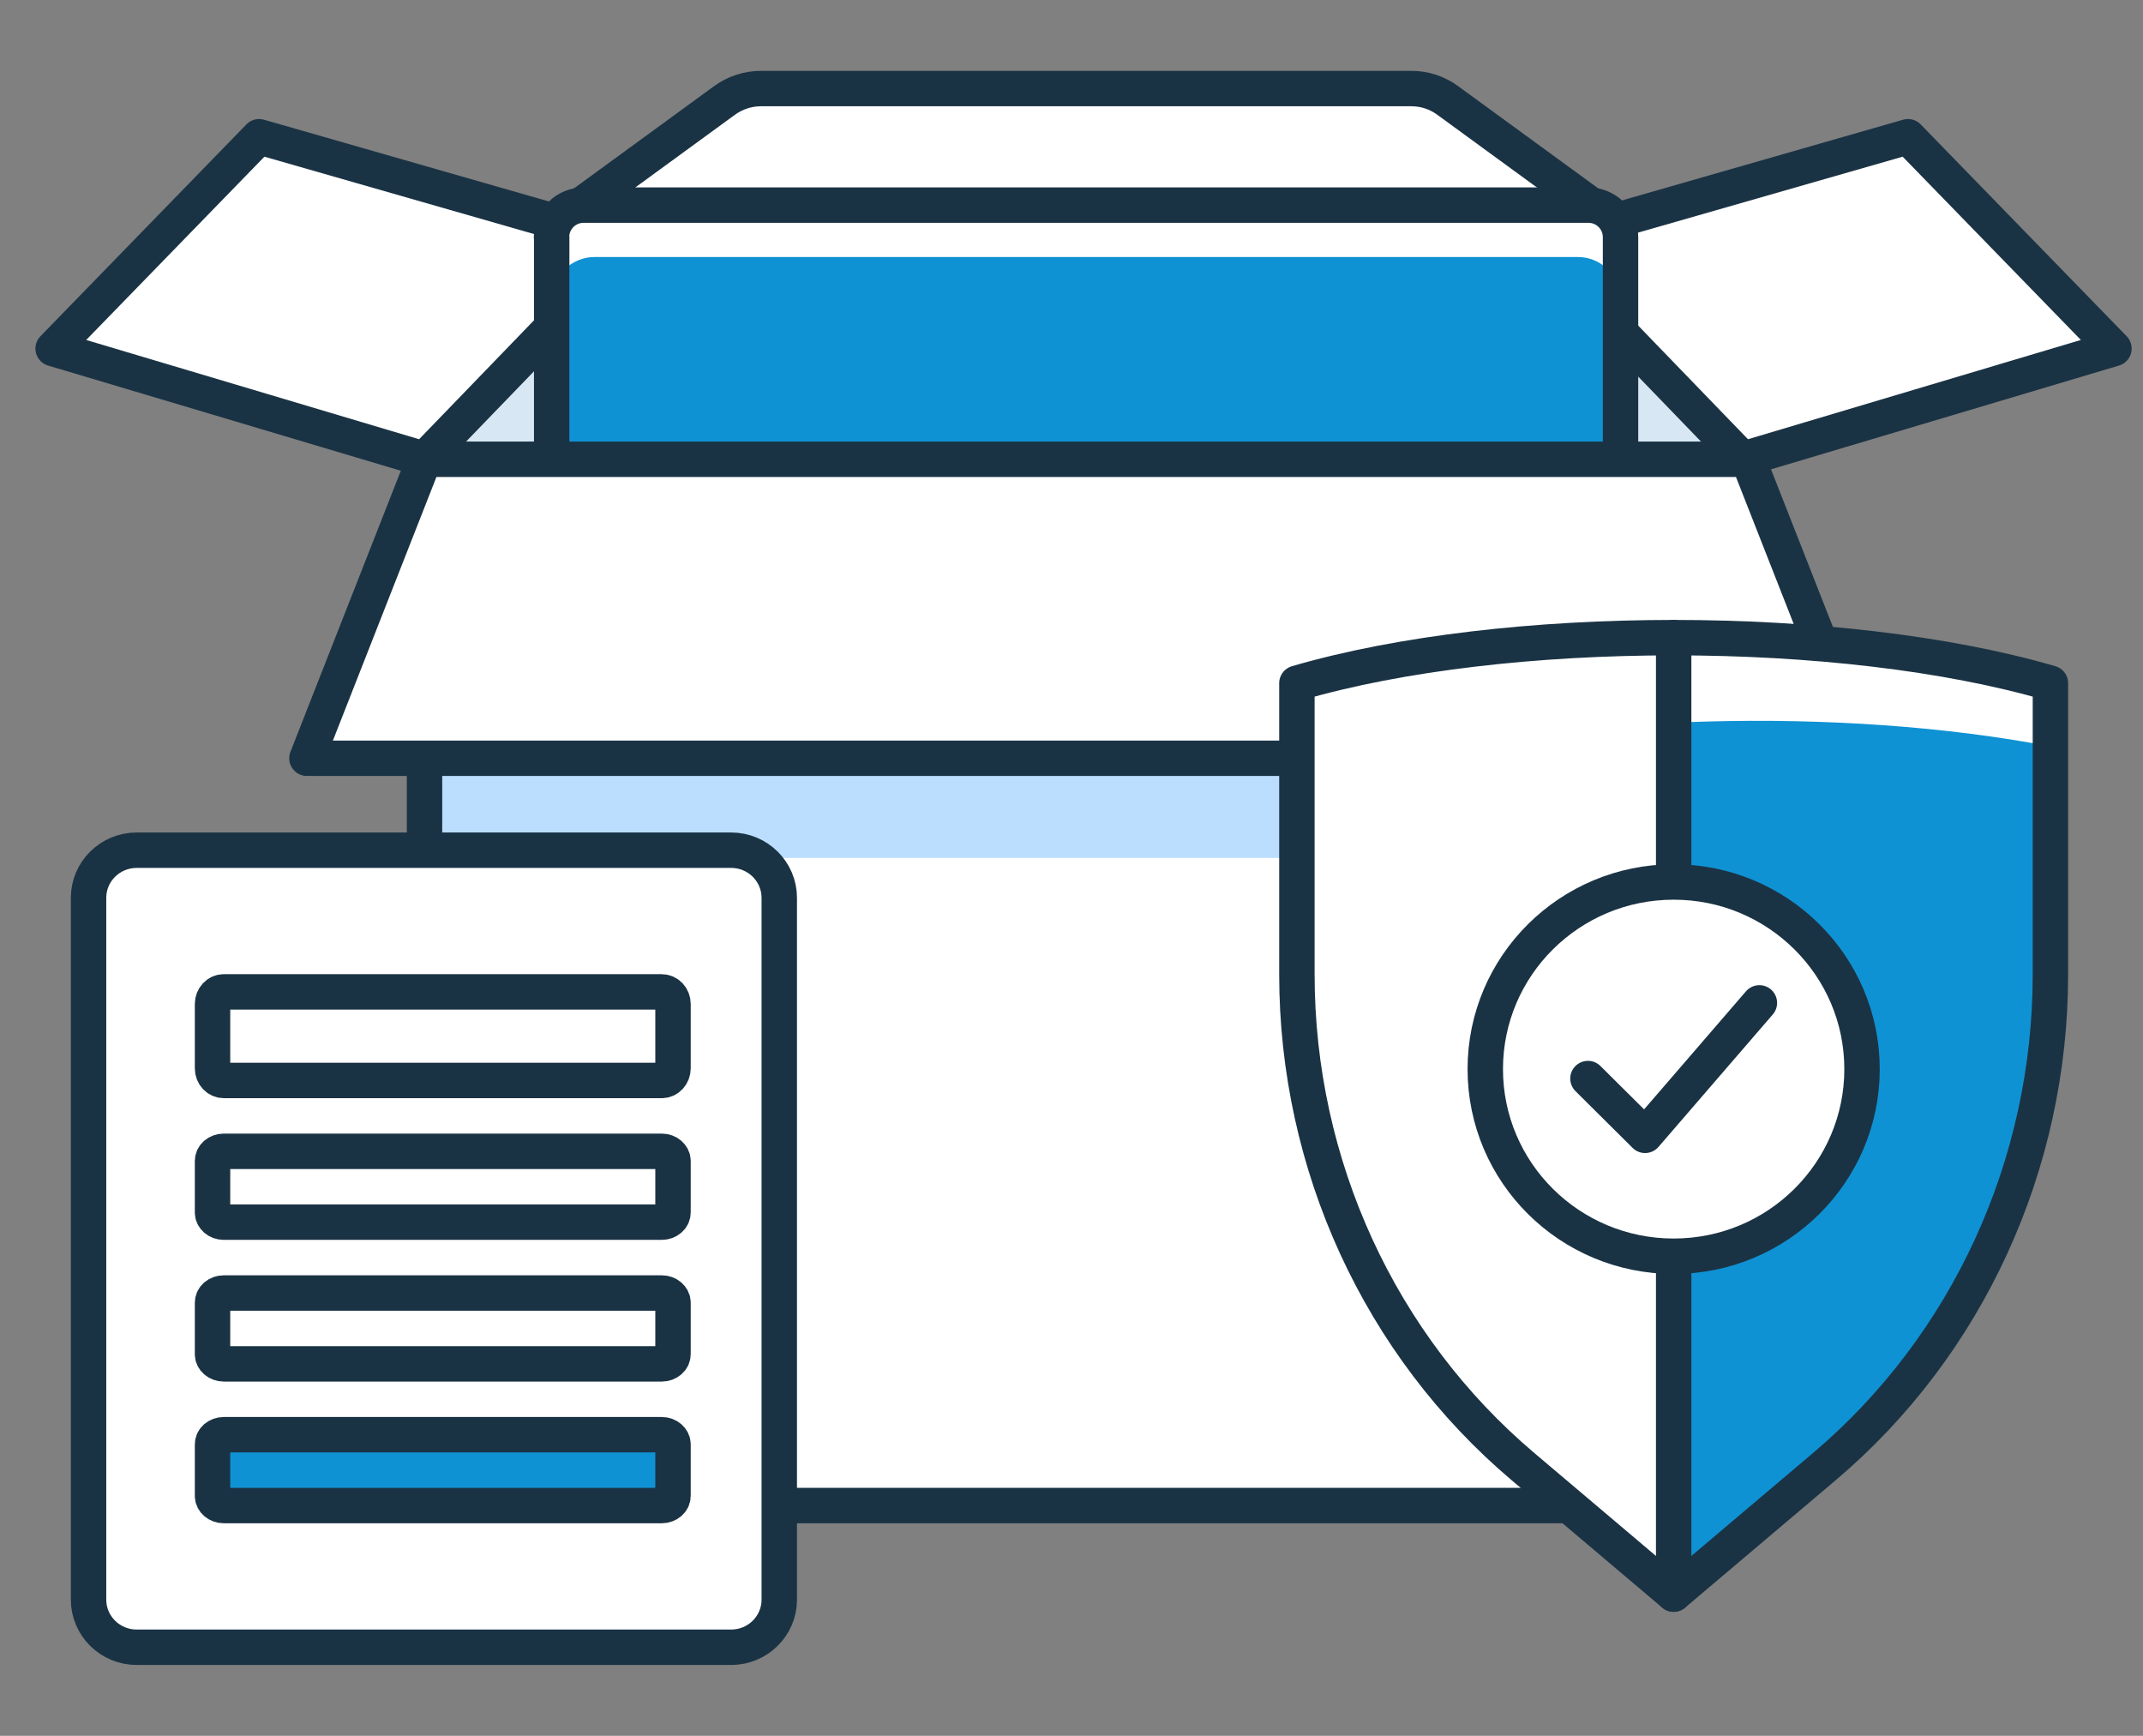 <svg width="121" height="98" viewBox="0 0 121 98" fill="none" xmlns="http://www.w3.org/2000/svg">
<rect x="0" y="0" width="121" height="98" fill="#808080" stroke="none"/>
<g clip-path="url(#clip0_1906_7434)">
<path d="M24.56 25.93H98.09C98.25 25.93 98.4 25.99 98.52 26.11C98.63 26.22 98.7 26.38 98.7 26.54V82.59C98.7 83.23 98.45 83.84 97.99 84.29C97.53 84.74 96.92 85 96.29 85H26.38C25.74 85 25.13 84.75 24.68 84.29C24.23 83.84 23.97 83.22 23.97 82.59V26.54C23.97 26.38 24.03 26.23 24.15 26.11C24.26 26 24.42 25.93 24.58 25.93H24.56Z" fill="white"/>
<path d="M23.96 42.81V46.63C23.96 47.11 24.15 47.57 24.49 47.91C24.83 48.25 25.29 48.44 25.77 48.44H93.04C93.52 48.44 93.98 48.63 94.32 48.97C94.66 49.31 94.85 49.77 94.85 50.25V85H96.89C97.37 85 97.83 84.81 98.17 84.47C98.51 84.13 98.7 83.67 98.7 83.19V42.81H23.96V42.81Z" fill="#BBDEFF"/>
<path d="M24.56 25.93H98.09C98.25 25.93 98.4 25.99 98.52 26.11C98.63 26.22 98.7 26.38 98.7 26.54V82.59C98.7 83.23 98.45 83.84 97.99 84.29C97.53 84.74 96.92 85 96.29 85H26.38C25.74 85 25.13 84.75 24.68 84.29C24.23 83.84 23.97 83.22 23.97 82.59V26.54C23.97 26.38 24.03 26.23 24.15 26.11C24.26 26 24.42 25.93 24.58 25.93H24.56Z" stroke="#1A3344" stroke-width="2" stroke-linecap="round" stroke-linejoin="round"/>
<path d="M98.7 25.93H23.96L34.37 14.37C34.54 14.18 34.75 14.03 34.98 13.93C35.21 13.83 35.46 13.77 35.72 13.77H86.95C87.2 13.77 87.45 13.82 87.69 13.93C87.92 14.03 88.13 14.19 88.3 14.37L98.71 25.93H98.7Z" fill="#D7E8F4" stroke="#1A3344" stroke-width="1.5" stroke-linecap="round" stroke-linejoin="round"/>
<path d="M35.72 13.77L14.63 7.72L3 19.68L23.96 25.93L35.71 13.77H35.72ZM86.65 13.77L107.73 7.72L119.36 19.68L98.4 25.93L86.65 13.77V13.77Z" fill="white" stroke="#1A3344" stroke-width="2" stroke-linecap="round" stroke-linejoin="round"/>
<path d="M35.72 13.77V25.93" stroke="#1A3344" stroke-width="1.5" stroke-linecap="round" stroke-linejoin="round"/>
<path d="M86.64 13.77V25.93" stroke="#1A3344" stroke-width="1.5" stroke-linecap="round" stroke-linejoin="round"/>
<path d="M91.5 12.79H31.15L40.91 5.67C41.5 5.24 42.22 5 42.96 5H79.69C80.43 5 81.14 5.23 81.74 5.67L91.5 12.79Z" fill="white" stroke="#1A3344" stroke-width="2" stroke-linecap="round" stroke-linejoin="round"/>
<path d="M31.15 13.39V28.71H91.5V13.39C91.5 12.91 91.31 12.45 90.97 12.11C90.63 11.77 90.17 11.58 89.69 11.58H32.95C32.47 11.58 32.01 11.77 31.67 12.11C31.33 12.45 31.14 12.91 31.14 13.39H31.15Z" fill="white"/>
<path d="M33.57 14.51H89.09C89.73 14.51 90.34 14.76 90.79 15.22C91.24 15.67 91.5 16.29 91.5 16.92V25.89H31.15V16.92C31.15 16.28 31.4 15.67 31.86 15.22C32.32 14.77 32.93 14.51 33.56 14.51H33.57Z" fill="#0F92D4"/>
<path d="M31.15 13.39V28.71H91.5V13.39C91.5 12.91 91.31 12.45 90.97 12.11C90.63 11.77 90.17 11.58 89.69 11.58H32.95C32.47 11.58 32.01 11.77 31.67 12.11C31.33 12.45 31.14 12.91 31.14 13.39H31.15Z" stroke="#1A3344" stroke-width="2" stroke-linecap="round" stroke-linejoin="round"/>
<path d="M105.33 42.81H17.33L23.96 25.93H98.7L105.33 42.81Z" fill="white" stroke="#1A3344" stroke-width="2" stroke-linecap="round" stroke-linejoin="round"/>
<path d="M44 90.31V50.69C44 49.204 42.783 48 41.281 48H7.719C6.217 48 5 49.204 5 50.69V90.31C5 91.796 6.217 93 7.719 93H41.281C42.783 93 44 91.796 44 90.31Z" fill="white" stroke="#1A3344" stroke-width="2" stroke-linecap="round" stroke-linejoin="round"/>
<path d="M37.368 56H12.632C12.285 56 12 56.307 12 56.68V60.32C12 60.693 12.285 61 12.632 61H37.368C37.715 61 38 60.693 38 60.32V56.68C38 56.307 37.715 56 37.368 56Z" fill="white" stroke="#1A3344" stroke-width="2" stroke-linecap="round" stroke-linejoin="round"/>
<path d="M37.368 65H12.632C12.285 65 12 65.246 12 65.544V68.456C12 68.755 12.285 69 12.632 69H37.368C37.715 69 38 68.755 38 68.456V65.544C38 65.246 37.715 65 37.368 65Z" fill="white" stroke="#1A3344" stroke-width="2" stroke-linecap="round" stroke-linejoin="round"/>
<path d="M37.368 73H12.632C12.285 73 12 73.245 12 73.544V76.456C12 76.755 12.285 77 12.632 77H37.368C37.715 77 38 76.755 38 76.456V73.544C38 73.245 37.715 73 37.368 73Z" fill="white" stroke="#1A3344" stroke-width="2" stroke-linecap="round" stroke-linejoin="round"/>
<path d="M37.368 81H12.632C12.285 81 12 81.245 12 81.544V84.456C12 84.754 12.285 85 12.632 85H37.368C37.715 85 38 84.754 38 84.456V81.544C38 81.245 37.715 81 37.368 81Z" fill="#0F92D4" stroke="#1A3344" stroke-width="2" stroke-linecap="round" stroke-linejoin="round"/>
<path d="M73.227 38.572C84.985 35.143 104.015 35.143 115.773 38.572V55.011C115.773 65.768 111.09 75.962 103.009 82.8L94.5 90L85.991 82.8C77.909 75.962 73.227 65.768 73.227 55.011V38.572Z" fill="white"/>
<path d="M94.501 36V90L103.01 82.8C111.091 75.962 115.773 65.768 115.773 55.011V38.572C109.894 36.857 102.197 36 94.501 36Z" fill="#0F92D4"/>
<path d="M77.955 59.707V43.267C88.242 40.268 104.094 39.892 115.773 42.141V38.572C104.016 35.143 84.986 35.143 73.228 38.572V55.011C73.228 65.768 77.91 75.962 85.992 82.8L86.417 83.161C81.002 76.684 77.955 68.38 77.955 59.707L77.955 59.707Z" fill="white"/>
<path d="M73.227 38.572C79.106 36.857 86.803 36 94.5 36C102.196 36 109.894 36.857 115.773 38.572V55.011C115.773 65.768 111.09 75.962 103.009 82.8L94.5 90L85.991 82.8C77.909 75.962 73.227 65.768 73.227 55.011V38.572Z" stroke="#1A3344" stroke-width="2" stroke-linecap="round" stroke-linejoin="round"/>
<path d="M94.5 90V36.001" stroke="#1A3344" stroke-width="2" stroke-linecap="round" stroke-linejoin="round"/>
<path d="M94.5 70.924C100.374 70.924 105.136 66.194 105.136 60.359C105.136 54.524 100.374 49.794 94.5 49.794C88.625 49.794 83.863 54.524 83.863 60.359C83.863 66.194 88.625 70.924 94.5 70.924Z" fill="white" stroke="#1A3344" stroke-width="2" stroke-linecap="round" stroke-linejoin="round"/>
<path d="M99.34 56.62L92.886 64.098L89.66 60.893" stroke="#1A3344" stroke-width="2" stroke-linecap="round" stroke-linejoin="round"/>
</g>
<defs>
<clipPath id="clip0_1906_7434">
<rect width="121" height="98" fill="white"/>
</clipPath>
</defs>
</svg>
